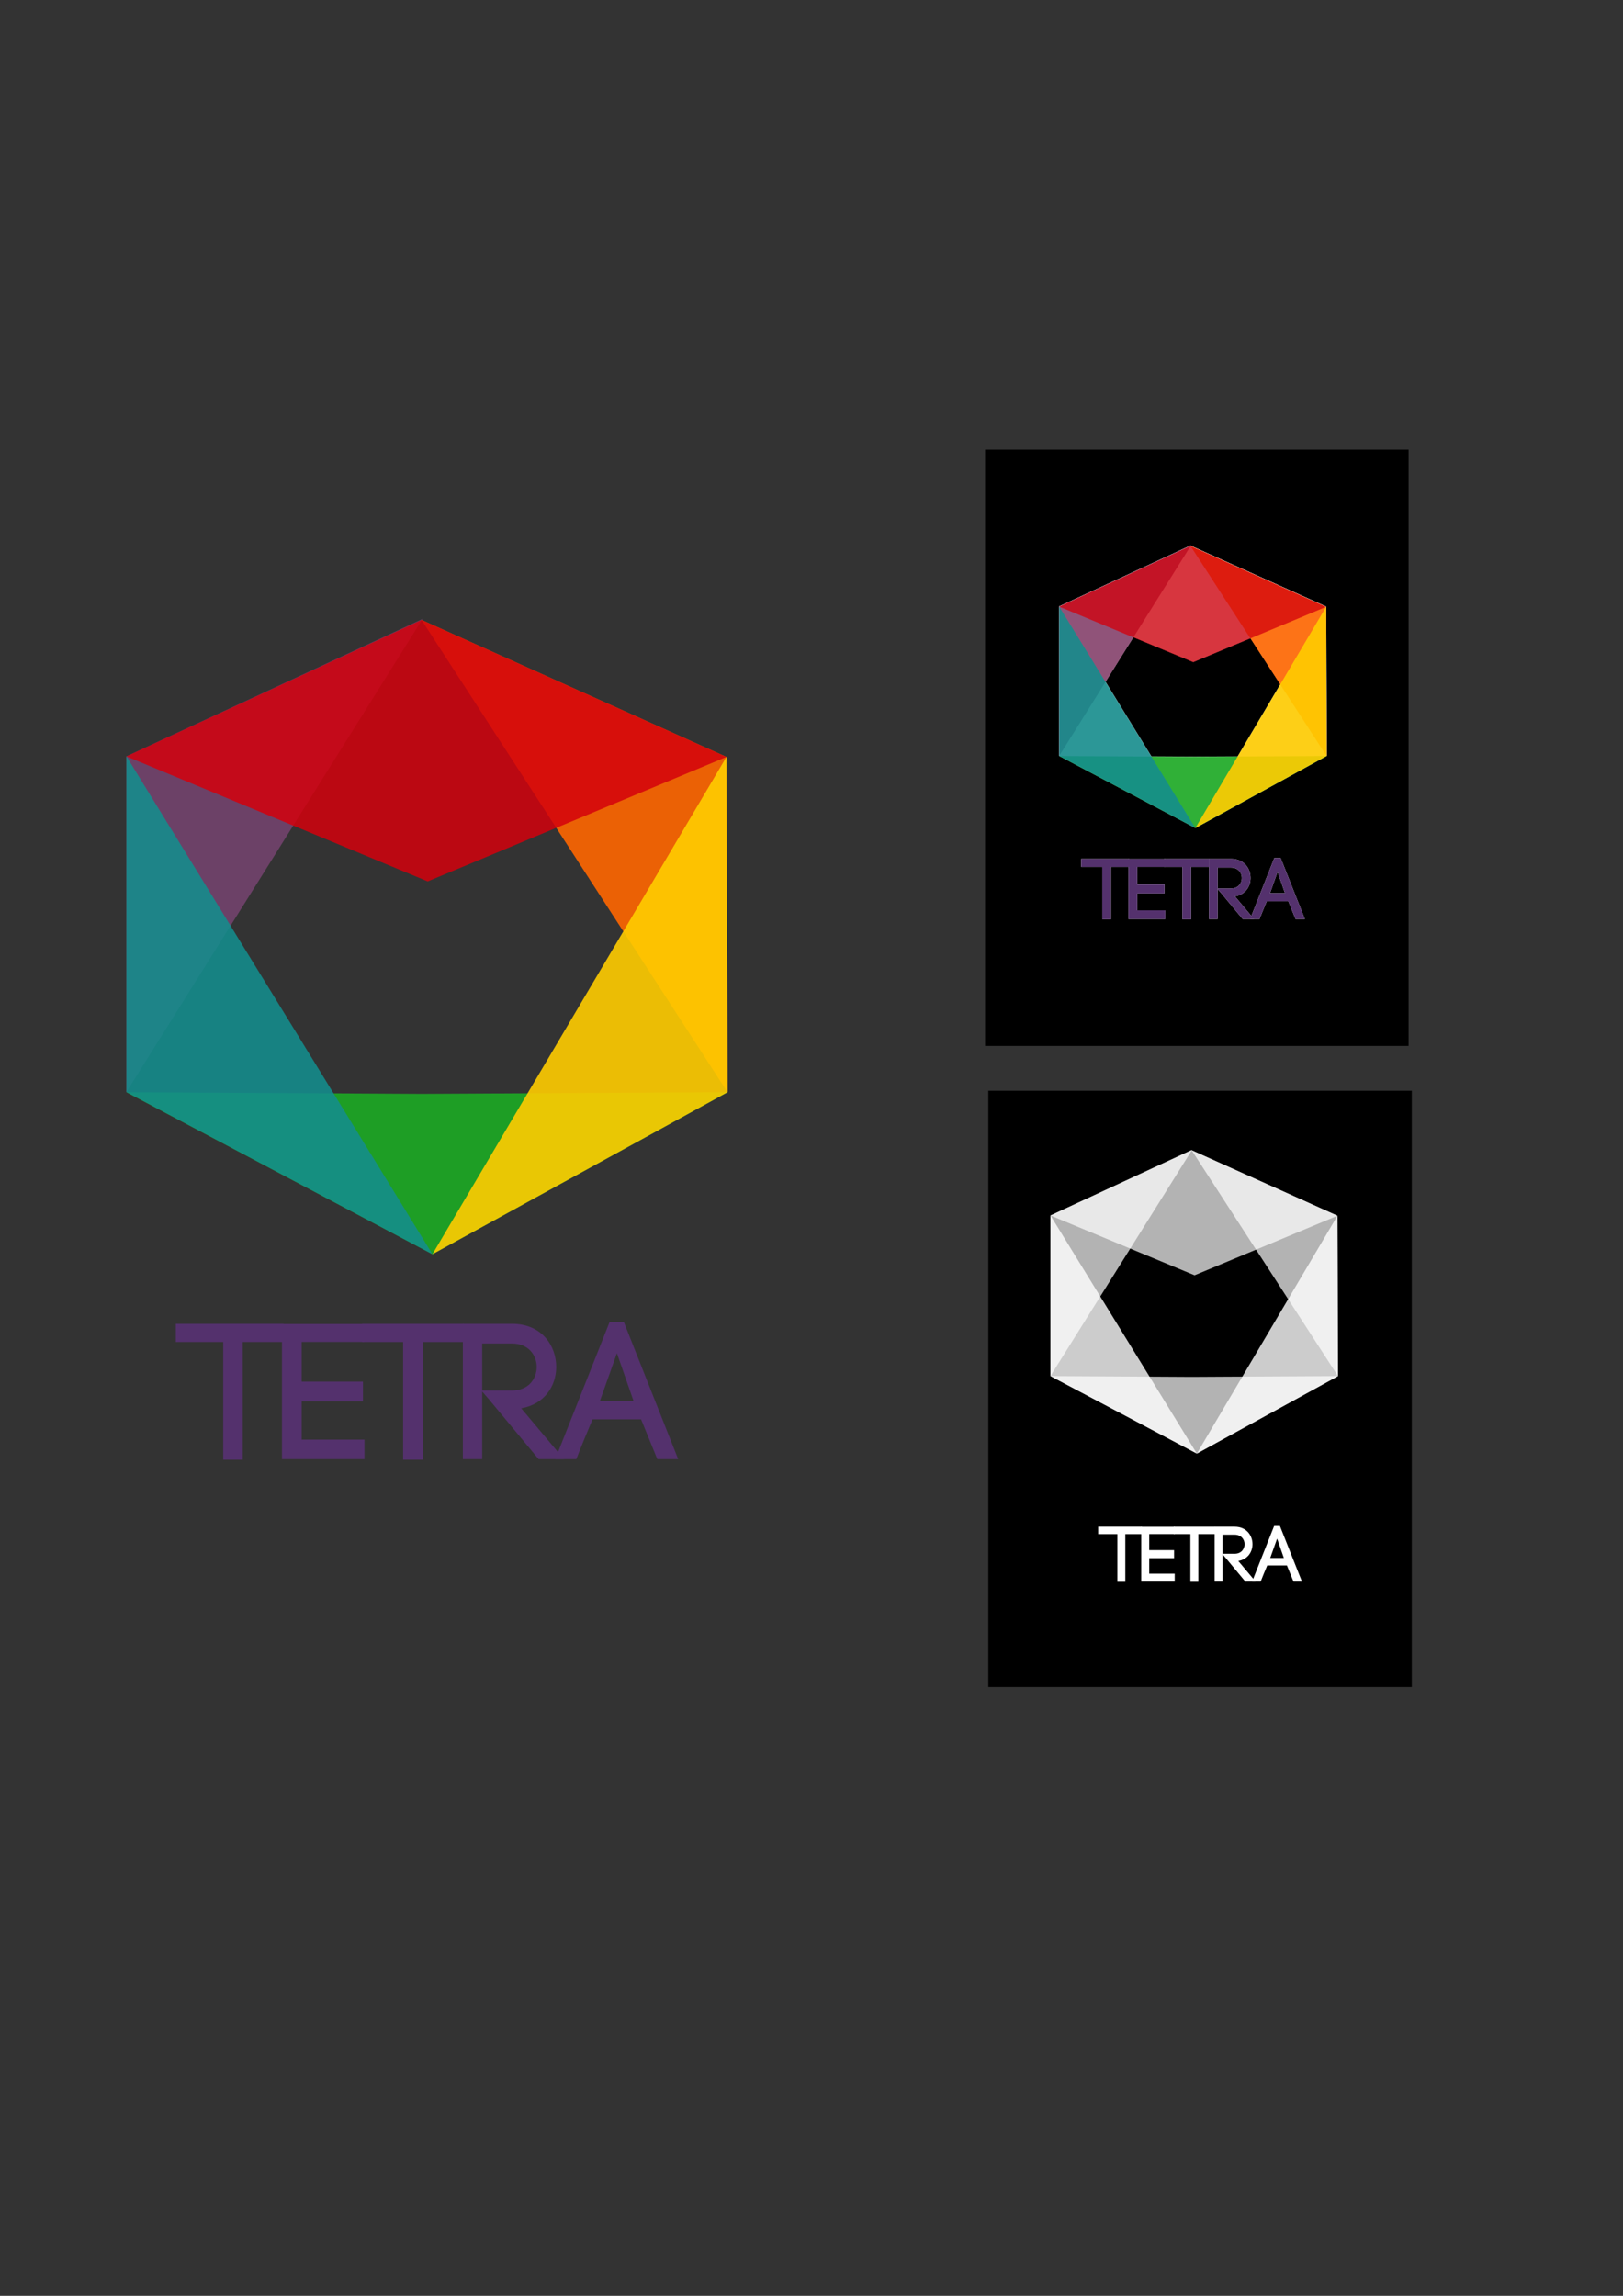 <?xml version="1.0" encoding="UTF-8" standalone="no"?>
<!-- Created with Inkscape (http://www.inkscape.org/) -->

<svg
   xmlns:dc="http://purl.org/dc/elements/1.1/"
   xmlns:cc="http://creativecommons.org/ns#"
   xmlns:rdf="http://www.w3.org/1999/02/22-rdf-syntax-ns#"
   xmlns:svg="http://www.w3.org/2000/svg"
   xmlns="http://www.w3.org/2000/svg"
   xmlns:sodipodi="http://sodipodi.sourceforge.net/DTD/sodipodi-0.dtd"
   xmlns:inkscape="http://www.inkscape.org/namespaces/inkscape"
   width="210mm"
   height="297mm"
   id="svg2"
   version="1.1"
   inkscape:version="0.48.3.1 r9886"
   sodipodi:docname="TETRA.svg">
  <rect width="100%" height="100%" fill="#333333" stroke="none"/>
  <defs
     id="defs4">
    <clipPath
       id="clipPath3695"
       clipPathUnits="userSpaceOnUse">
      <path
         id="path3697"
         d="m 490.27,510.937 0,0 0,0 0,0 z" />
    </clipPath>
    <clipPath
       id="clipPath3683"
       clipPathUnits="userSpaceOnUse">
      <path
         id="path3685"
         d="m 490.478,511.131 0,0 0,0 0,0 z" />
    </clipPath>
    <clipPath
       id="clipPath3671"
       clipPathUnits="userSpaceOnUse">
      <path
         id="path3673"
         d="m 490.27,510.937 0,0 0,0 0,0 z" />
    </clipPath>
    <clipPath
       id="clipPath3655"
       clipPathUnits="userSpaceOnUse">
      <path
         id="path3657"
         d="m 490.373,239.13 55.229,0 0,-93.035 -55.229,0 0,93.035 z" />
    </clipPath>
    <clipPath
       id="clipPath3639"
       clipPathUnits="userSpaceOnUse">
      <path
         id="path3641"
         d="m 488.332,264.76 57.27,0 0,-88.378 -57.27,0 0,88.378 z" />
    </clipPath>
    <clipPath
       id="clipPath3623"
       clipPathUnits="userSpaceOnUse">
      <path
         id="path3625"
         d="m 433.104,239.255 57.269,0 0,-93.16 -57.269,0 0,93.16 z" />
    </clipPath>
    <clipPath
       id="clipPath3607"
       clipPathUnits="userSpaceOnUse">
      <path
         id="path3609"
         d="m 433.104,176.401 112.498,0 0,-30.306 -112.498,0 0,30.306 z" />
    </clipPath>
    <clipPath
       id="clipPath3591"
       clipPathUnits="userSpaceOnUse">
      <path
         id="path3593"
         d="m 433.104,264.944 55.427,0 0,-88.525 -55.427,0 0,88.525 z" />
    </clipPath>
    <clipPath
       id="clipPath3575"
       clipPathUnits="userSpaceOnUse">
      <path
         id="path3577"
         d="m 433.104,264.76 112.285,0 0,-48.917 -112.285,0 0,48.917 z" />
    </clipPath>
    <clipPath
       id="clipPath3559"
       clipPathUnits="userSpaceOnUse">
      <path
         id="path3561"
         d="m 491.393,482.975 55.23,0 0,-93.038 -55.23,0 0,93.038 z" />
    </clipPath>
    <clipPath
       id="clipPath3543"
       clipPathUnits="userSpaceOnUse">
      <path
         id="path3545"
         d="m 489.354,508.604 57.268,0 0,-88.379 -57.268,0 0,88.379 z" />
    </clipPath>
    <clipPath
       id="clipPath3527"
       clipPathUnits="userSpaceOnUse">
      <path
         id="path3529"
         d="m 434.124,483.1 57.269,0 0,-93.163 -57.269,0 0,93.163 z" />
    </clipPath>
    <clipPath
       id="clipPath3511"
       clipPathUnits="userSpaceOnUse">
      <path
         id="path3513"
         d="m 434.124,420.246 112.499,0 0,-30.309 -112.499,0 0,30.309 z" />
    </clipPath>
    <clipPath
       id="clipPath3495"
       clipPathUnits="userSpaceOnUse">
      <path
         id="path3497"
         d="m 434.124,508.789 55.428,0 0,-88.526 -55.428,0 0,88.526 z" />
    </clipPath>
    <clipPath
       id="clipPath3479"
       clipPathUnits="userSpaceOnUse">
      <path
         id="path3481"
         d="m 434.124,508.604 112.285,0 0,-48.917 -112.285,0 0,48.917 z" />
    </clipPath>
    <clipPath
       id="clipPath3463"
       clipPathUnits="userSpaceOnUse">
      <path
         id="path3465"
         d="m 491.393,482.975 55.23,0 0,-93.037 -55.23,0 0,93.037 z" />
    </clipPath>
    <clipPath
       id="clipPath3447"
       clipPathUnits="userSpaceOnUse">
      <path
         id="path3449"
         d="m 489.354,508.604 57.268,0 0,-88.379 -57.268,0 0,88.379 z" />
    </clipPath>
    <clipPath
       id="clipPath3431"
       clipPathUnits="userSpaceOnUse">
      <path
         id="path3433"
         d="m 434.124,483.1 57.269,0 0,-93.162 -57.269,0 0,93.162 z" />
    </clipPath>
    <clipPath
       id="clipPath3415"
       clipPathUnits="userSpaceOnUse">
      <path
         id="path3417"
         d="m 434.124,420.246 112.499,0 0,-30.308 -112.499,0 0,30.308 z" />
    </clipPath>
    <clipPath
       id="clipPath3399"
       clipPathUnits="userSpaceOnUse">
      <path
         id="path3401"
         d="m 434.124,508.789 55.428,0 0,-88.526 -55.428,0 0,88.526 z" />
    </clipPath>
    <clipPath
       id="clipPath3383"
       clipPathUnits="userSpaceOnUse">
      <path
         id="path3385"
         d="m 434.124,508.604 112.285,0 0,-48.917 -112.285,0 0,48.917 z" />
    </clipPath>
    <clipPath
       id="clipPath3367"
       clipPathUnits="userSpaceOnUse">
      <path
         id="path3369"
         d="m 140.61,428.305 115.473,0 0,-194.522 -115.473,0 0,194.522 z" />
    </clipPath>
    <clipPath
       id="clipPath3351"
       clipPathUnits="userSpaceOnUse">
      <path
         id="path3353"
         d="m 136.345,481.89 119.738,0 0,-184.783 -119.738,0 0,184.783 z" />
    </clipPath>
    <clipPath
       id="clipPath3335"
       clipPathUnits="userSpaceOnUse">
      <path
         id="path3337"
         d="m 20.872,428.565 119.738,0 0,-194.782 -119.738,0 0,194.782 z" />
    </clipPath>
    <clipPath
       id="clipPath3319"
       clipPathUnits="userSpaceOnUse">
      <path
         id="path3321"
         d="m 20.872,297.152 235.211,0 0,-63.369 -235.211,0 0,63.369 z" />
    </clipPath>
    <clipPath
       id="clipPath3303"
       clipPathUnits="userSpaceOnUse">
      <path
         id="path3305"
         d="m 20.872,482.276 115.888,0 0,-185.089 -115.888,0 0,185.089 z" />
    </clipPath>
    <clipPath
       id="clipPath3287"
       clipPathUnits="userSpaceOnUse">
      <path
         id="path3289"
         d="m 20.872,481.89 234.765,0 0,-102.276 -234.765,0 0,102.276 z" />
    </clipPath>
    <clipPath
       id="clipPath3211"
       clipPathUnits="userSpaceOnUse">
      <path
         id="path3213"
         d="m 0,595.28 595.28,0 L 595.28,0 0,0 0,595.28 z" />
    </clipPath>
  </defs>
  <sodipodi:namedview
     id="base"
     pagecolor="#ffffff"
     bordercolor="#666666"
     borderopacity="1.0"
     inkscape:pageopacity="0.0"
     inkscape:pageshadow="2"
     inkscape:zoom="0.35"
     inkscape:cx="48.132763"
     inkscape:cy="745.42027"
     inkscape:document-units="px"
     inkscape:current-layer="layer1"
     showgrid="false"
     inkscape:window-width="1231"
     inkscape:window-height="776"
     inkscape:window-x="49"
     inkscape:window-y="24"
     inkscape:window-maximized="1" />
  <g
     inkscape:label="Capa 1"
     inkscape:groupmode="layer"
     id="layer1">
    <path
       inkscape:connector-curvature="0"
       d="m 688.836,511.391 -207.085,0 0,-291.566 207.085,0 0,291.566 z"
       style="fill:#000000;fill-opacity:1;fill-rule:nonzero;stroke:none"
       id="path3193" />
    <g
       id="g7108"
       style="fill:#ffffff;fill-opacity:1"
       transform="matrix(1.25,0,0,-1.25,-27.673,893.336)">
      <g
         style="fill:#ffffff;fill-opacity:1"
         transform="matrix(0.445,0,0,0.445,453.39,355.078)"
         id="g7016">
        <path
           inkscape:connector-curvature="0"
           id="path7018"
           style="fill:#ffffff;fill-opacity:1;fill-rule:nonzero;stroke:none"
           d="m 0,0 0,46.053 -18.546,0 0,7.109 42.139,0 0,-7.109 -15.956,0 L 7.637,0 0,0 z" />
      </g>
      <g
         style="fill:#ffffff;fill-opacity:1"
         transform="matrix(0.445,0,0,0.445,467.057,358.579)"
         id="g7020">
        <path
           inkscape:connector-curvature="0"
           id="path7022"
           style="fill:#ffffff;fill-opacity:1;fill-rule:nonzero;stroke:none"
           d="m 0,0 24.577,0 0,-7.637 -32.29,0 0,52.858 32.215,0 0,-7.01 -24.502,0 0,-15.525 23.973,0 0,-7.713 L 0,14.973 0,0 z" />
      </g>
      <g
         style="fill:#ffffff;fill-opacity:1"
         transform="matrix(0.445,0,0,0.445,484.727,355.078)"
         id="g7024">
        <path
           inkscape:connector-curvature="0"
           id="path7026"
           style="fill:#ffffff;fill-opacity:1;fill-rule:nonzero;stroke:none"
           d="m 0,0 0,46.053 -16.032,0 0,7.109 39.626,0 0,-7.109 -15.956,0 L 7.638,0 0,0 z" />
      </g>
      <g
         style="fill:#ffffff;fill-opacity:1"
         transform="matrix(0.445,0,0,0.445,498.342,367.13)"
         id="g7028">
        <path
           inkscape:connector-curvature="0"
           id="path7030"
           style="fill:#ffffff;fill-opacity:1;fill-rule:nonzero;stroke:none"
           d="m 0,0 12.065,0 c 6.429,0 9.604,4.609 9.604,9.225 0,4.535 -3.175,9.148 -9.604,9.148 l -11.72,0 0,-45.219 -7.561,0 0,52.934 19.281,0 c 11.495,0 17.243,-8.469 17.243,-16.863 0,-7.487 -4.614,-14.596 -13.688,-16.184 l 16.712,-19.887 -9.906,0 L 3.142,-3.633 0,0 z" />
      </g>
      <g
         style="fill:#ffffff;fill-opacity:1"
         transform="matrix(0.445,0,0,0.445,518.997,365.311)"
         id="g7032">
        <path
           inkscape:connector-curvature="0"
           id="path7034"
           style="fill:#ffffff;fill-opacity:1;fill-rule:nonzero;stroke:none"
           d="M 0,0 13.158,0 6.654,18.68 0,0 z m 16.106,-7.182 -18.98,0 c -2.041,-4.839 -4.688,-11.191 -6.352,-15.578 l -8.243,0 21.249,53.614 5.596,0 21.249,-53.614 -8.165,0 -6.354,15.578 z" />
      </g>
      <g
         id="g7036"
         transform="matrix(0.445,0,0,0.445,427.236,286.791)"
         style="fill:#ffffff;fill-opacity:1">
        <g
           id="g7038"
           style="fill:#ffffff;fill-opacity:1" />
        <g
           id="g7040"
           style="fill:#ffffff;fill-opacity:1">
          <g
             style="opacity:0.9;fill:#ffffff;fill-opacity:1"
             id="g7042"
             clip-path="url(#clipPath3303)">
            <g
               id="g7044"
               transform="translate(20.872,297.187)"
               style="fill:#ffffff;fill-opacity:1">
              <path
                 inkscape:connector-curvature="0"
                 id="path7046"
                 style="fill:#ffffff;fill-opacity:1;fill-rule:nonzero;stroke:none"
                 d="M 0,0 115.888,185.09 0,131.333 0,0 z" />
            </g>
          </g>
        </g>
      </g>
      <g
         id="g7048"
         transform="matrix(0.445,0,0,0.445,427.236,286.791)"
         style="fill:#ffffff;fill-opacity:1">
        <g
           id="g7050"
           style="fill:#ffffff;fill-opacity:1" />
        <g
           id="g7052"
           style="fill:#ffffff;fill-opacity:1">
          <g
             style="opacity:0.9;fill:#ffffff;fill-opacity:1"
             id="g7054"
             clip-path="url(#clipPath3319)">
            <g
               id="g7056"
               transform="translate(256.084,297.152)"
               style="fill:#ffffff;fill-opacity:1">
              <path
                 inkscape:connector-curvature="0"
                 id="path7058"
                 style="fill:#ffffff;fill-opacity:1;fill-rule:nonzero;stroke:none"
                 d="M 0,0 -115.474,-63.369 -235.212,0 -119.739,-0.64 0,0 z" />
            </g>
          </g>
        </g>
      </g>
      <g
         id="g7060"
         transform="matrix(0.445,0,0,0.445,427.236,286.791)"
         style="fill:#ffffff;fill-opacity:1">
        <g
           id="g7062"
           style="fill:#ffffff;fill-opacity:1" />
        <g
           id="g7064"
           style="fill:#ffffff;fill-opacity:1">
          <g
             style="opacity:0.9;fill:#ffffff;fill-opacity:1"
             id="g7066"
             clip-path="url(#clipPath3335)">
            <g
               id="g7068"
               transform="translate(20.872,428.565)"
               style="fill:#ffffff;fill-opacity:1">
              <path
                 inkscape:connector-curvature="0"
                 id="path7070"
                 style="fill:#ffffff;fill-opacity:1;fill-rule:nonzero;stroke:none"
                 d="M 0,0 119.738,-194.782 0,-131.379 0,0 z" />
            </g>
          </g>
        </g>
      </g>
      <g
         id="g7072"
         transform="matrix(0.445,0,0,0.445,427.236,286.791)"
         style="fill:#ffffff;fill-opacity:1">
        <g
           id="g7074"
           style="fill:#ffffff;fill-opacity:1" />
        <g
           id="g7076"
           style="fill:#ffffff;fill-opacity:1">
          <g
             style="opacity:0.9;fill:#ffffff;fill-opacity:1"
             id="g7078"
             clip-path="url(#clipPath3351)">
            <g
               id="g7080"
               transform="translate(256.083,297.107)"
               style="fill:#ffffff;fill-opacity:1">
              <path
                 inkscape:connector-curvature="0"
                 id="path7082"
                 style="fill:#ffffff;fill-opacity:1;fill-rule:nonzero;stroke:none"
                 d="M 0,0 -119.738,184.783 -0.446,131.198 0,0 z" />
            </g>
          </g>
        </g>
      </g>
      <g
         style="fill:#ffffff;fill-opacity:1"
         id="g7084"
         transform="matrix(0.445,0,0,0.445,427.236,286.791)">
        <g
           style="fill:#ffffff;fill-opacity:1"
           id="g7086" />
        <g
           id="g7088"
           style="fill:#ffffff;fill-opacity:1">
          <g
             style="opacity:0.9;fill:#ffffff;fill-opacity:1"
             id="g7090"
             clip-path="url(#clipPath3287)">
            <g
               id="g7092"
               transform="translate(20.872,428.522)"
               style="fill:#ffffff;fill-opacity:1">
              <path
                 inkscape:connector-curvature="0"
                 id="path7094"
                 style="fill:#ffffff;fill-opacity:1;fill-rule:nonzero;stroke:none"
                 d="M 0,0 115.473,53.369 234.766,-0.216 117.888,-48.908 0,0 z" />
            </g>
          </g>
        </g>
      </g>
      <g
         id="g7096"
         transform="matrix(0.445,0,0,0.445,427.236,286.791)"
         style="fill:#ffffff;fill-opacity:1">
        <g
           id="g7098"
           style="fill:#ffffff;fill-opacity:1" />
        <g
           id="g7100"
           style="fill:#ffffff;fill-opacity:1">
          <g
             style="opacity:0.9;fill:#ffffff;fill-opacity:1"
             id="g7102"
             clip-path="url(#clipPath3367)">
            <g
               id="g7104"
               transform="translate(255.637,428.305)"
               style="fill:#ffffff;fill-opacity:1">
              <path
                 inkscape:connector-curvature="0"
                 id="path7106"
                 style="fill:#ffffff;fill-opacity:1;fill-rule:nonzero;stroke:none"
                 d="M 0,0 -115.027,-194.522 0.446,-131.152 0,0 z" />
            </g>
          </g>
        </g>
      </g>
    </g>
    <path
       inkscape:connector-curvature="0"
       d="m 690.415,824.865 -207.085,0 0,-291.566 207.085,0 0,291.566 z"
       style="fill:#000000;fill-opacity:1;fill-rule:nonzero;stroke:none"
       id="path3191" />
    <g
       id="g3263"
       transform="matrix(1.25,0,0,-1.25,546.444,773.421)">
      <path
         d="m 0,0 0,18.68 -7.525,0 0,2.883 17.093,0 0,-2.883 -6.47,0 L 3.098,0 0,0 z"
         style="fill:#ffffff;fill-opacity:1;fill-rule:nonzero;stroke:none"
         id="path3265"
         inkscape:connector-curvature="0" />
    </g>
    <g
       id="g3267"
       transform="matrix(1.25,0,0,-1.25,562.01,769.434)">
      <path
         d="m 0,0 9.971,0 0,-3.098 -13.098,0 0,21.444 13.066,0 0,-2.846 -9.939,0 0,-6.297 9.725,0 0,-3.131 L 0,6.072 0,0 z"
         style="fill:#ffffff;fill-opacity:1;fill-rule:nonzero;stroke:none"
         id="path3269"
         inkscape:connector-curvature="0" />
    </g>
    <g
       id="g3271"
       transform="matrix(1.25,0,0,-1.25,582.139,773.421)">
      <path
         d="m 0,0 0,18.68 -6.504,0 0,2.883 16.074,0 0,-2.883 -6.472,0 L 3.098,0 0,0 z"
         style="fill:#ffffff;fill-opacity:1;fill-rule:nonzero;stroke:none"
         id="path3273"
         inkscape:connector-curvature="0" />
    </g>
    <g
       id="g3275"
       transform="matrix(1.25,0,0,-1.25,597.647,759.696)">
      <path
         d="m 0,0 4.896,0 c 2.606,0 3.895,1.871 3.895,3.742 0,1.84 -1.289,3.711 -3.895,3.711 l -4.755,0 0,-18.342 -3.069,0 0,21.471 7.824,0 c 4.663,0 6.995,-3.434 6.995,-6.84 0,-3.037 -1.87,-5.92 -5.555,-6.564 l 6.779,-8.067 -4.015,0 L 1.275,-1.471 0,0 z"
         style="fill:#ffffff;fill-opacity:1;fill-rule:nonzero;stroke:none"
         id="path3277"
         inkscape:connector-curvature="0" />
    </g>
    <g
       id="g3279"
       transform="matrix(1.25,0,0,-1.25,621.177,761.766)">
      <path
         d="M 0,0 5.338,0 2.699,7.578 0,0 z m 6.531,-2.914 -7.697,0 C -1.994,-4.875 -3.07,-7.455 -3.744,-9.232 l -3.346,0 8.621,21.748 2.27,0 8.623,-21.748 -3.313,0 -2.58,6.318 z"
         style="fill:#ffffff;fill-opacity:1;fill-rule:nonzero;stroke:none"
         id="path3281"
         inkscape:connector-curvature="0" />
    </g>
    <g
       id="g3571"
       transform="matrix(1.25,0,0,-1.25,-27.673,893.336)">
      <g
         id="g3573" />
      <g
         id="g3579">
        <g
           clip-path="url(#clipPath3575)"
           id="g3581"
           style="opacity:0.7">
          <g
             transform="translate(433.103,239.234)"
             id="g3583">
            <path
               d="M 0,0 55.229,25.525 112.285,-0.104 56.385,-23.392 0,0 z"
               style="fill:#ffffff;fill-opacity:1;fill-rule:nonzero;stroke:none"
               id="path3585"
               inkscape:connector-curvature="0" />
          </g>
        </g>
      </g>
    </g>
    <g
       id="g3587"
       transform="matrix(1.25,0,0,-1.25,-27.673,893.336)">
      <g
         id="g3589" />
      <g
         id="g3595">
        <g
           clip-path="url(#clipPath3591)"
           id="g3597"
           style="opacity:0.7">
          <g
             transform="translate(433.103,176.419)"
             id="g3599">
            <path
               d="M 0,0 55.428,88.525 0,62.814 0,0 z"
               style="fill:#ffffff;fill-opacity:1;fill-rule:nonzero;stroke:none"
               id="path3601"
               inkscape:connector-curvature="0" />
          </g>
        </g>
      </g>
    </g>
    <g
       id="g3603"
       transform="matrix(1.25,0,0,-1.25,-27.673,893.336)">
      <g
         id="g3605" />
      <g
         id="g3611">
        <g
           clip-path="url(#clipPath3607)"
           id="g3613"
           style="opacity:0.7">
          <g
             transform="translate(545.602,176.401)"
             id="g3615">
            <path
               d="M 0,0 -55.229,-30.307 -112.498,0 -57.27,-0.305 0,0 z"
               style="fill:#ffffff;fill-opacity:1;fill-rule:nonzero;stroke:none"
               id="path3617"
               inkscape:connector-curvature="0" />
          </g>
        </g>
      </g>
    </g>
    <g
       id="g3619"
       transform="matrix(1.25,0,0,-1.25,-27.673,893.336)">
      <g
         id="g3621" />
      <g
         id="g3627">
        <g
           clip-path="url(#clipPath3623)"
           id="g3629"
           style="opacity:0.8">
          <g
             transform="translate(433.103,239.255)"
             id="g3631">
            <path
               d="M 0,0 57.27,-93.16 0,-62.836 0,0 z"
               style="fill:#ffffff;fill-opacity:1;fill-rule:nonzero;stroke:none"
               id="path3633"
               inkscape:connector-curvature="0" />
          </g>
        </g>
      </g>
    </g>
    <g
       id="g3635"
       transform="matrix(1.25,0,0,-1.25,-27.673,893.336)">
      <g
         id="g3637" />
      <g
         id="g3643">
        <g
           clip-path="url(#clipPath3639)"
           id="g3645"
           style="opacity:0.7">
          <g
             transform="translate(545.602,176.382)"
             id="g3647">
            <path
               d="M 0,0 -57.27,88.378 -0.213,62.748 0,0 z"
               style="fill:#ffffff;fill-opacity:1;fill-rule:nonzero;stroke:none"
               id="path3649"
               inkscape:connector-curvature="0" />
          </g>
        </g>
      </g>
    </g>
    <g
       id="g3651"
       transform="matrix(1.25,0,0,-1.25,-27.673,893.336)">
      <g
         id="g3653" />
      <g
         id="g3659">
        <g
           clip-path="url(#clipPath3655)"
           id="g3661"
           style="opacity:0.8">
          <g
             transform="translate(545.389,239.13)"
             id="g3663">
            <path
               d="M 0,0 -55.016,-93.035 0.213,-62.727 0,0 z"
               style="fill:#ffffff;fill-opacity:1;fill-rule:nonzero;stroke:none"
               id="path3665"
               inkscape:connector-curvature="0" />
          </g>
        </g>
      </g>
    </g>
    <g
       id="g3667"
       transform="matrix(1.25,0,0,-1.25,-21.958,839.05)">
      <g
         id="g3669" />
      <g
         id="g3675">
        <g
           clip-path="url(#clipPath3671)"
           id="g3677"
           style="opacity:0.9" />
      </g>
    </g>
    <g
       id="g3679"
       transform="matrix(1.25,0,0,-1.25,-21.958,839.05)">
      <g
         id="g3681" />
      <g
         id="g3687">
        <g
           clip-path="url(#clipPath3683)"
           id="g3689"
           style="opacity:0.9" />
      </g>
    </g>
    <g
       id="g3691"
       transform="matrix(1.25,0,0,-1.25,-21.958,839.05)">
      <g
         id="g3693" />
      <g
         id="g3699">
        <g
           clip-path="url(#clipPath3695)"
           id="g3701"
           style="opacity:0.9" />
      </g>
    </g>
    <g
       id="g5664"
       transform="translate(-2.55e-4,0)">
      <g
         style="fill:#6666cc;fill-opacity:0.9"
         id="g5788"
         transform="matrix(1.25,0,0,-1.25,-500.676,579.999)">
        <path
           d="m 0,0 0,46.053 -18.546,0 0,7.109 42.139,0 0,-7.109 -15.956,0 L 7.637,0 0,0 z"
           style="fill:#6666cc;fill-opacity:0.9;fill-rule:nonzero;stroke:none"
           id="path5790"
           inkscape:connector-curvature="0" />
      </g>
      <g
         style="fill:#6666cc;fill-opacity:0.9"
         id="g5792"
         transform="matrix(1.25,0,0,-1.25,-462.299,570.167)">
        <path
           d="m 0,0 24.577,0 0,-7.637 -32.29,0 0,52.858 32.215,0 0,-7.01 -24.502,0 0,-15.525 23.973,0 0,-7.713 L 0,14.973 0,0 z"
           style="fill:#6666cc;fill-opacity:0.9;fill-rule:nonzero;stroke:none"
           id="path5794"
           inkscape:connector-curvature="0" />
      </g>
      <g
         style="fill:#6666cc;fill-opacity:0.9"
         id="g5796"
         transform="matrix(1.25,0,0,-1.25,-412.684,579.999)">
        <path
           d="m 0,0 0,46.053 -16.032,0 0,7.109 39.626,0 0,-7.109 -15.956,0 L 7.638,0 0,0 z"
           style="fill:#6666cc;fill-opacity:0.9;fill-rule:nonzero;stroke:none"
           id="path5798"
           inkscape:connector-curvature="0" />
      </g>
      <g
         style="fill:#6666cc;fill-opacity:0.9"
         id="g5800"
         transform="matrix(1.25,0,0,-1.25,-374.454,546.156)">
        <path
           d="m 0,0 12.065,0 c 6.429,0 9.604,4.609 9.604,9.225 0,4.535 -3.175,9.148 -9.604,9.148 l -11.72,0 0,-45.219 -7.561,0 0,52.934 19.281,0 c 11.495,0 17.243,-8.469 17.243,-16.863 0,-7.487 -4.614,-14.596 -13.688,-16.184 l 16.712,-19.887 -9.906,0 L 3.142,-3.633 0,0 z"
           style="fill:#6666cc;fill-opacity:0.9;fill-rule:nonzero;stroke:none"
           id="path5802"
           inkscape:connector-curvature="0" />
      </g>
      <g
         style="fill:#6666cc;fill-opacity:0.9"
         id="g5804"
         transform="matrix(1.25,0,0,-1.25,-316.455,551.264)">
        <path
           d="M 0,0 13.158,0 6.654,18.68 0,0 z m 16.106,-7.182 -18.98,0 c -2.041,-4.839 -4.688,-11.191 -6.352,-15.578 l -8.243,0 21.249,53.614 5.596,0 21.249,-53.614 -8.165,0 -6.354,15.578 z"
           style="fill:#6666cc;fill-opacity:0.9;fill-rule:nonzero;stroke:none"
           id="path5806"
           inkscape:connector-curvature="0" />
      </g>
    </g>
    <g
       id="g5676">
      <g
         transform="matrix(1.25,0,0,-1.25,-574.113,771.745)"
         id="g5808">
        <g
           id="g5810" />
        <g
           style="fill:#6f436d;fill-opacity:0.902"
           id="g5812">
          <g
             clip-path="url(#clipPath3287)"
             id="g5814"
             style="opacity:0.9;fill:#6f436d;fill-opacity:0.902">
            <g
               style="fill:#6f436d;fill-opacity:0.902"
               transform="translate(20.872,428.522)"
               id="g5816">
              <path
                 d="M 0,0 115.473,53.369 234.766,-0.216 117.888,-48.908 0,0 z"
                 style="fill:#6f436d;fill-opacity:0.902;fill-rule:nonzero;stroke:none"
                 id="path5818"
                 inkscape:connector-curvature="0" />
            </g>
          </g>
        </g>
      </g>
      <g
         style="fill:#009999"
         transform="matrix(1.25,0,0,-1.25,-574.113,771.745)"
         id="g5820">
        <g
           style="fill:#009999"
           id="g5822" />
        <g
           style="fill:#009999"
           id="g5824">
          <g
             clip-path="url(#clipPath3303)"
             id="g5826"
             style="opacity:0.9;fill:#009999">
            <g
               style="fill:#009999"
               transform="translate(20.872,297.187)"
               id="g5828">
              <path
                 d="M 0,0 115.888,185.09 0,131.333 0,0 z"
                 style="fill:#009999;fill-opacity:1;fill-rule:nonzero;stroke:none"
                 id="path5830"
                 inkscape:connector-curvature="0" />
            </g>
          </g>
        </g>
      </g>
      <g
         style="fill:#6699cc"
         transform="matrix(1.25,0,0,-1.25,-574.113,771.745)"
         id="g5832">
        <g
           style="fill:#6699cc"
           id="g5834" />
        <g
           style="fill:#6699cc"
           id="g5836">
          <g
             clip-path="url(#clipPath3319)"
             id="g5838"
             style="opacity:0.9;fill:#6699cc">
            <g
               style="fill:#6699cc"
               transform="translate(256.084,297.152)"
               id="g5840">
              <path
                 d="M 0,0 -115.474,-63.369 -235.212,0 -119.739,-0.64 0,0 z"
                 style="fill:#6699cc;fill-opacity:1;fill-rule:nonzero;stroke:none"
                 id="path5842"
                 inkscape:connector-curvature="0" />
            </g>
          </g>
        </g>
      </g>
      <g
         style="fill:#33ff99"
         transform="matrix(1.25,0,0,-1.25,-574.113,771.745)"
         id="g5844">
        <g
           style="fill:#33ff99"
           id="g5846" />
        <g
           style="fill:#33ff99"
           id="g5848">
          <g
             clip-path="url(#clipPath3335)"
             id="g5850"
             style="opacity:0.9;fill:#33ff99">
            <g
               style="fill:#33ff99"
               transform="translate(20.872,428.565)"
               id="g5852">
              <path
                 d="M 0,0 119.738,-194.782 0,-131.379 0,0 z"
                 style="fill:#33ff99;fill-opacity:1;fill-rule:nonzero;stroke:none"
                 id="path5854"
                 inkscape:connector-curvature="0" />
            </g>
          </g>
        </g>
      </g>
      <g
         style="fill:#0099cc"
         transform="matrix(1.25,0,0,-1.25,-574.113,771.745)"
         id="g5856">
        <g
           style="fill:#0099cc"
           id="g5858" />
        <g
           style="fill:#0099cc"
           id="g5860">
          <g
             clip-path="url(#clipPath3351)"
             id="g5862"
             style="opacity:0.9;fill:#0099cc">
            <g
               style="fill:#0099cc"
               transform="translate(256.083,297.107)"
               id="g5864">
              <path
                 d="M 0,0 -119.738,184.783 -0.446,131.198 0,0 z"
                 style="fill:#6666cc;fill-opacity:1;fill-rule:nonzero;stroke:none"
                 id="path5866"
                 inkscape:connector-curvature="0" />
            </g>
          </g>
        </g>
      </g>
      <g
         style="fill:#666699"
         transform="matrix(1.25,0,0,-1.25,-574.113,771.745)"
         id="g5868">
        <g
           style="fill:#666699"
           id="g5870" />
        <g
           style="fill:#666699"
           id="g5872">
          <g
             clip-path="url(#clipPath3367)"
             id="g5874"
             style="opacity:0.9;fill:#666699">
            <g
               style="fill:#666699"
               transform="translate(255.637,428.305)"
               id="g5876">
              <path
                 d="M 0,0 -115.027,-194.522 0.446,-131.152 0,0 z"
                 style="fill:#666699;fill-opacity:1;fill-rule:nonzero;stroke:none"
                 id="path5878"
                 inkscape:connector-curvature="0" />
            </g>
          </g>
        </g>
      </g>
    </g>
    <g
       id="g5880"
       transform="matrix(1.25,0,0,-1.25,109.152,713.725)"
       style="fill:#54316d;fill-opacity:1">
      <path
         d="m 0,0 0,46.053 -18.546,0 0,7.109 42.139,0 0,-7.109 -15.956,0 L 7.637,0 0,0 z"
         style="fill:#54316d;fill-opacity:1;fill-rule:nonzero;stroke:none"
         id="path5882"
         inkscape:connector-curvature="0" />
    </g>
    <g
       id="g5884"
       transform="matrix(1.25,0,0,-1.25,147.529,703.894)"
       style="fill:#54316d;fill-opacity:1">
      <path
         d="m 0,0 24.577,0 0,-7.637 -32.29,0 0,52.858 32.215,0 0,-7.01 -24.502,0 0,-15.525 23.973,0 0,-7.713 L 0,14.973 0,0 z"
         style="fill:#54316d;fill-opacity:1;fill-rule:nonzero;stroke:none"
         id="path5886"
         inkscape:connector-curvature="0" />
    </g>
    <g
       id="g5888"
       transform="matrix(1.25,0,0,-1.25,197.144,713.725)"
       style="fill:#54316d;fill-opacity:1">
      <path
         d="m 0,0 0,46.053 -16.032,0 0,7.109 39.626,0 0,-7.109 -15.956,0 L 7.638,0 0,0 z"
         style="fill:#54316d;fill-opacity:1;fill-rule:nonzero;stroke:none"
         id="path5890"
         inkscape:connector-curvature="0" />
    </g>
    <g
       id="g5892"
       transform="matrix(1.25,0,0,-1.25,235.375,679.882)"
       style="fill:#54316d;fill-opacity:1">
      <path
         d="m 0,0 12.065,0 c 6.429,0 9.604,4.609 9.604,9.225 0,4.535 -3.175,9.148 -9.604,9.148 l -11.72,0 0,-45.219 -7.561,0 0,52.934 19.281,0 c 11.495,0 17.243,-8.469 17.243,-16.863 0,-7.487 -4.614,-14.596 -13.688,-16.184 l 16.712,-19.887 -9.906,0 L 3.142,-3.633 0,0 z"
         style="fill:#54316d;fill-opacity:1;fill-rule:nonzero;stroke:none"
         id="path5894"
         inkscape:connector-curvature="0" />
    </g>
    <g
       id="g5896"
       transform="matrix(1.25,0,0,-1.25,293.374,684.99)"
       style="fill:#54316d;fill-opacity:1">
      <path
         d="M 0,0 13.158,0 6.654,18.68 0,0 z m 16.106,-7.182 -18.98,0 c -2.041,-4.839 -4.688,-11.191 -6.352,-15.578 l -8.243,0 21.249,53.614 5.596,0 21.249,-53.614 -8.165,0 -6.354,15.578 z"
         style="fill:#54316d;fill-opacity:1;fill-rule:nonzero;stroke:none"
         id="path5898"
         inkscape:connector-curvature="0" />
    </g>
    <g
       style="fill:#72426d;fill-opacity:1"
       transform="matrix(1.25,0,0,-1.25,35.715,905.471)"
       id="g5912">
      <g
         style="fill:#72426d;fill-opacity:1"
         id="g5914" />
      <g
         style="fill:#72426d;fill-opacity:1"
         id="g5916">
        <g
           clip-path="url(#clipPath3303)"
           id="g5918"
           style="opacity:0.9;fill:#72426d;fill-opacity:1">
          <g
             style="fill:#72426d;fill-opacity:1"
             transform="translate(20.872,297.187)"
             id="g5920">
            <path
               d="M 0,0 115.888,185.09 0,131.333 0,0 z"
               style="fill:#72426d;fill-opacity:1;fill-rule:nonzero;stroke:none"
               id="path5922"
               inkscape:connector-curvature="0" />
          </g>
        </g>
      </g>
    </g>
    <g
       style="fill:#1caa24;fill-opacity:1"
       transform="matrix(1.25,0,0,-1.25,35.715,905.471)"
       id="g5924">
      <g
         style="fill:#1caa24;fill-opacity:1"
         id="g5926" />
      <g
         style="fill:#1caa24;fill-opacity:1"
         id="g5928">
        <g
           clip-path="url(#clipPath3319)"
           id="g5930"
           style="opacity:0.9;fill:#1caa24;fill-opacity:1">
          <g
             style="fill:#1caa24;fill-opacity:1"
             transform="translate(256.084,297.152)"
             id="g5932">
            <path
               d="M 0,0 -115.474,-63.369 -235.212,0 -119.739,-0.64 0,0 z"
               style="fill:#1caa24;fill-opacity:1;fill-rule:nonzero;stroke:none"
               id="path5934"
               inkscape:connector-curvature="0" />
          </g>
        </g>
      </g>
    </g>
    <g
       style="fill:#148d8d;fill-opacity:0.98"
       transform="matrix(1.25,0,0,-1.25,35.715,905.471)"
       id="g5936">
      <g
         style="fill:#148d8d;fill-opacity:0.98"
         id="g5938" />
      <g
         style="fill:#148d8d;fill-opacity:0.98"
         id="g5940">
        <g
           clip-path="url(#clipPath3335)"
           id="g5942"
           style="opacity:0.9;fill:#148d8d;fill-opacity:0.98">
          <g
             style="fill:#148d8d;fill-opacity:0.98"
             transform="translate(20.872,428.565)"
             id="g5944">
            <path
               d="M 0,0 119.738,-194.782 0,-131.379 0,0 z"
               style="fill:#148d8d;fill-opacity:0.98;fill-rule:nonzero;stroke:none"
               id="path5946"
               inkscape:connector-curvature="0" />
          </g>
        </g>
      </g>
    </g>
    <g
       style="fill:#ff6600"
       transform="matrix(1.25,0,0,-1.25,35.715,905.471)"
       id="g5948">
      <g
         style="fill:#ff6600"
         id="g5950" />
      <g
         style="fill:#ff6600"
         id="g5952">
        <g
           clip-path="url(#clipPath3351)"
           id="g5954"
           style="opacity:0.9;fill:#ff6600">
          <g
             style="fill:#ff6600"
             transform="translate(256.083,297.107)"
             id="g5956">
            <path
               d="M 0,0 -119.738,184.783 -0.446,131.198 0,0 z"
               style="fill:#ff6600;fill-opacity:1;fill-rule:nonzero;stroke:none"
               id="path5958"
               inkscape:connector-curvature="0" />
          </g>
        </g>
      </g>
    </g>
    <g
       transform="matrix(1.25,0,0,-1.25,35.715,905.471)"
       id="g5900"
       style="fill:#d3000c;fill-opacity:0.941">
      <g
         id="g5902"
         style="fill:#d3000c;fill-opacity:0.941" />
      <g
         style="fill:#d3000c;fill-opacity:0.941"
         id="g5904">
        <g
           clip-path="url(#clipPath3287)"
           id="g5906"
           style="opacity:0.9;fill:#d3000c;fill-opacity:0.941">
          <g
             style="fill:#d3000c;fill-opacity:0.941"
             transform="translate(20.872,428.522)"
             id="g5908">
            <path
               d="M 0,0 115.473,53.369 234.766,-0.216 117.888,-48.908 0,0 z"
               style="fill:#d3000c;fill-opacity:0.941;fill-rule:nonzero;stroke:none"
               id="path5910"
               inkscape:connector-curvature="0" />
          </g>
        </g>
      </g>
    </g>
    <g
       style="fill:#ffcc00"
       transform="matrix(1.25,0,0,-1.25,35.715,905.471)"
       id="g5960">
      <g
         style="fill:#ffcc00"
         id="g5962" />
      <g
         style="fill:#ffcc00"
         id="g5964">
        <g
           clip-path="url(#clipPath3367)"
           id="g5966"
           style="opacity:0.9;fill:#ffcc00">
          <g
             style="fill:#ffcc00"
             transform="translate(255.637,428.305)"
             id="g5968">
            <path
               d="M 0,0 -115.027,-194.522 0.446,-131.152 0,0 z"
               style="fill:#ffcc00;fill-opacity:1;fill-rule:nonzero;stroke:none"
               id="path5970"
               inkscape:connector-curvature="0" />
          </g>
        </g>
      </g>
    </g>
    <g
       id="g5652"
       transform="translate(-7.128,0)">
      <g
         id="g6740"
         transform="matrix(1.25,0,0,-1.25,-928.997,585.979)"
         style="fill:#9fd13a;fill-opacity:0.775">
        <path
           d="m 0,0 0,46.053 -18.546,0 0,7.109 42.139,0 0,-7.109 -15.956,0 L 7.637,0 0,0 z"
           style="fill:#9fd13a;fill-opacity:0.775;fill-rule:nonzero;stroke:none"
           id="path6742"
           inkscape:connector-curvature="0" />
      </g>
      <g
         id="g6744"
         transform="matrix(1.25,0,0,-1.25,-890.62,576.147)"
         style="fill:#9fd13a;fill-opacity:0.775">
        <path
           d="m 0,0 24.577,0 0,-7.637 -32.29,0 0,52.858 32.215,0 0,-7.01 -24.502,0 0,-15.525 23.973,0 0,-7.713 L 0,14.973 0,0 z"
           style="fill:#9fd13a;fill-opacity:0.775;fill-rule:nonzero;stroke:none"
           id="path6746"
           inkscape:connector-curvature="0" />
      </g>
      <g
         id="g6748"
         transform="matrix(1.25,0,0,-1.25,-841.005,585.979)"
         style="fill:#9fd13a;fill-opacity:0.775">
        <path
           d="m 0,0 0,46.053 -16.032,0 0,7.109 39.626,0 0,-7.109 -15.956,0 L 7.638,0 0,0 z"
           style="fill:#9fd13a;fill-opacity:0.775;fill-rule:nonzero;stroke:none"
           id="path6750"
           inkscape:connector-curvature="0" />
      </g>
      <g
         id="g6752"
         transform="matrix(1.25,0,0,-1.25,-802.775,552.136)"
         style="fill:#9fd13a;fill-opacity:0.775">
        <path
           d="m 0,0 12.065,0 c 6.429,0 9.604,4.609 9.604,9.225 0,4.535 -3.175,9.148 -9.604,9.148 l -11.72,0 0,-45.219 -7.561,0 0,52.934 19.281,0 c 11.495,0 17.243,-8.469 17.243,-16.863 0,-7.487 -4.614,-14.596 -13.688,-16.184 l 16.712,-19.887 -9.906,0 L 3.142,-3.633 0,0 z"
           style="fill:#9fd13a;fill-opacity:0.775;fill-rule:nonzero;stroke:none"
           id="path6754"
           inkscape:connector-curvature="0" />
      </g>
      <g
         id="g6756"
         transform="matrix(1.25,0,0,-1.25,-744.776,557.243)"
         style="fill:#9fd13a;fill-opacity:0.775">
        <path
           d="M 0,0 13.158,0 6.654,18.68 0,0 z m 16.106,-7.182 -18.98,0 c -2.041,-4.839 -4.688,-11.191 -6.352,-15.578 l -8.243,0 21.249,53.614 5.596,0 21.249,-53.614 -8.165,0 -6.354,15.578 z"
           style="fill:#9fd13a;fill-opacity:0.775;fill-rule:nonzero;stroke:none"
           id="path6758"
           inkscape:connector-curvature="0" />
      </g>
    </g>
    <g
       style="fill:#54316d;fill-opacity:1"
       transform="matrix(0.556,0,0,-0.556,539.064,449.489)"
       id="g6924">
      <path
         inkscape:connector-curvature="0"
         id="path6926"
         style="fill:#54316d;fill-opacity:1;fill-rule:nonzero;stroke:none"
         d="m 0,0 0,46.053 -18.546,0 0,7.109 42.139,0 0,-7.109 -15.956,0 L 7.637,0 0,0 z" />
    </g>
    <g
       style="fill:#54316d;fill-opacity:1"
       transform="matrix(0.556,0,0,-0.556,556.149,445.112)"
       id="g6928">
      <path
         inkscape:connector-curvature="0"
         id="path6930"
         style="fill:#54316d;fill-opacity:1;fill-rule:nonzero;stroke:none"
         d="m 0,0 24.577,0 0,-7.637 -32.29,0 0,52.858 32.215,0 0,-7.01 -24.502,0 0,-15.525 23.973,0 0,-7.713 L 0,14.973 0,0 z" />
    </g>
    <g
       style="fill:#54316d;fill-opacity:1"
       transform="matrix(0.556,0,0,-0.556,578.236,449.489)"
       id="g6932">
      <path
         inkscape:connector-curvature="0"
         id="path6934"
         style="fill:#54316d;fill-opacity:1;fill-rule:nonzero;stroke:none"
         d="m 0,0 0,46.053 -16.032,0 0,7.109 39.626,0 0,-7.109 -15.956,0 L 7.638,0 0,0 z" />
    </g>
    <g
       style="fill:#54316d;fill-opacity:1"
       transform="matrix(0.556,0,0,-0.556,595.255,434.423)"
       id="g6936">
      <path
         inkscape:connector-curvature="0"
         id="path6938"
         style="fill:#54316d;fill-opacity:1;fill-rule:nonzero;stroke:none"
         d="m 0,0 12.065,0 c 6.429,0 9.604,4.609 9.604,9.225 0,4.535 -3.175,9.148 -9.604,9.148 l -11.72,0 0,-45.219 -7.561,0 0,52.934 19.281,0 c 11.495,0 17.243,-8.469 17.243,-16.863 0,-7.487 -4.614,-14.596 -13.688,-16.184 l 16.712,-19.887 -9.906,0 L 3.142,-3.633 0,0 z" />
    </g>
    <g
       style="fill:#54316d;fill-opacity:1"
       transform="matrix(0.556,0,0,-0.556,621.074,436.696)"
       id="g6940">
      <path
         inkscape:connector-curvature="0"
         id="path6942"
         style="fill:#54316d;fill-opacity:1;fill-rule:nonzero;stroke:none"
         d="M 0,0 13.158,0 6.654,18.68 0,0 z m 16.106,-7.182 -18.98,0 c -2.041,-4.839 -4.688,-11.191 -6.352,-15.578 l -8.243,0 21.249,53.614 5.596,0 21.249,-53.614 -8.165,0 -6.354,15.578 z" />
    </g>
    <g
       id="g6944"
       transform="matrix(0.556,0,0,-0.556,506.373,534.848)"
       style="fill:#86426d;fill-opacity:1">
      <g
         id="g6946"
         style="fill:#86426d;fill-opacity:1" />
      <g
         id="g6948"
         style="fill:#86426d;fill-opacity:1">
        <g
           style="opacity:0.9;fill:#86426d;fill-opacity:1"
           id="g6950"
           clip-path="url(#clipPath3303)">
          <g
             id="g6952"
             transform="translate(20.872,297.187)"
             style="fill:#86426d;fill-opacity:1">
            <path
               inkscape:connector-curvature="0"
               id="path6954"
               style="fill:#86426d;fill-opacity:1;fill-rule:nonzero;stroke:none"
               d="M 0,0 115.888,185.09 0,131.333 0,0 z" />
          </g>
        </g>
      </g>
    </g>
    <g
       id="g6956"
       transform="matrix(0.556,0,0,-0.556,506.373,534.848)"
       style="fill:#1caa24;fill-opacity:1">
      <g
         id="g6958"
         style="fill:#1caa24;fill-opacity:1" />
      <g
         id="g6960"
         style="fill:#1caa24;fill-opacity:1">
        <g
           style="opacity:0.9;fill:#1caa24;fill-opacity:1"
           id="g6962"
           clip-path="url(#clipPath3319)">
          <g
             id="g6964"
             transform="translate(256.084,297.152)"
             style="fill:#1caa24;fill-opacity:1">
            <path
               inkscape:connector-curvature="0"
               id="path6966"
               style="fill:#1caa24;fill-opacity:1;fill-rule:nonzero;stroke:none"
               d="M 0,0 -115.474,-63.369 -235.212,0 -119.739,-0.64 0,0 z" />
          </g>
        </g>
      </g>
    </g>
    <g
       id="g6968"
       transform="matrix(0.556,0,0,-0.556,506.373,534.848)"
       style="fill:#148d8d;fill-opacity:0.98">
      <g
         id="g6970"
         style="fill:#148d8d;fill-opacity:0.98" />
      <g
         id="g6972"
         style="fill:#148d8d;fill-opacity:0.98">
        <g
           style="opacity:0.9;fill:#148d8d;fill-opacity:0.98"
           id="g6974"
           clip-path="url(#clipPath3335)">
          <g
             id="g6976"
             transform="translate(20.872,428.565)"
             style="fill:#148d8d;fill-opacity:0.98">
            <path
               inkscape:connector-curvature="0"
               id="path6978"
               style="fill:#148d8d;fill-opacity:0.98;fill-rule:nonzero;stroke:none"
               d="M 0,0 119.738,-194.782 0,-131.379 0,0 z" />
          </g>
        </g>
      </g>
    </g>
    <g
       id="g6980"
       transform="matrix(0.556,0,0,-0.556,506.373,534.848)"
       style="fill:#ff6600">
      <g
         id="g6982"
         style="fill:#ff6600" />
      <g
         id="g6984"
         style="fill:#ff6600">
        <g
           style="opacity:0.9;fill:#ff6600"
           id="g6986"
           clip-path="url(#clipPath3351)">
          <g
             id="g6988"
             transform="translate(256.083,297.107)"
             style="fill:#ff6600">
            <path
               inkscape:connector-curvature="0"
               id="path6990"
               style="fill:#ff6600;fill-opacity:1;fill-rule:nonzero;stroke:none"
               d="M 0,0 -119.738,184.783 -0.446,131.198 0,0 z" />
          </g>
        </g>
      </g>
    </g>
    <g
       style="fill:#d3000c;fill-opacity:0.847"
       id="g6992"
       transform="matrix(0.556,0,0,-0.556,506.373,534.848)">
      <g
         style="fill:#d3000c;fill-opacity:0.847"
         id="g6994" />
      <g
         id="g6996"
         style="fill:#d3000c;fill-opacity:0.847">
        <g
           style="opacity:0.9;fill:#d3000c;fill-opacity:0.847"
           id="g6998"
           clip-path="url(#clipPath3287)">
          <g
             id="g7000"
             transform="translate(20.872,428.522)"
             style="fill:#d3000c;fill-opacity:0.847">
            <path
               inkscape:connector-curvature="0"
               id="path7002"
               style="fill:#d3000c;fill-opacity:0.847;fill-rule:nonzero;stroke:none"
               d="M 0,0 115.473,53.369 234.766,-0.216 117.888,-48.908 0,0 z" />
          </g>
        </g>
      </g>
    </g>
    <g
       id="g7004"
       transform="matrix(0.556,0,0,-0.556,506.373,534.848)"
       style="fill:#ffcc00">
      <g
         id="g7006"
         style="fill:#ffcc00" />
      <g
         id="g7008"
         style="fill:#ffcc00">
        <g
           style="opacity:0.9;fill:#ffcc00"
           id="g7010"
           clip-path="url(#clipPath3367)">
          <g
             id="g7012"
             transform="translate(255.637,428.305)"
             style="fill:#ffcc00">
            <path
               inkscape:connector-curvature="0"
               id="path7014"
               style="fill:#ffcc00;fill-opacity:1;fill-rule:nonzero;stroke:none"
               d="M 0,0 -115.027,-194.522 0.446,-131.152 0,0 z" />
          </g>
        </g>
      </g>
    </g>
    <g
       id="g5544">
      <g
         style="fill:#ff7f00;fill-opacity:0.941"
         transform="matrix(1.25,0,0,-1.25,-1009.562,776.836)"
         id="g4828">
        <g
           style="fill:#ff7f00;fill-opacity:0.941"
           id="g4830" />
        <g
           style="fill:#ff7f00;fill-opacity:0.941"
           id="g4832">
          <g
             clip-path="url(#clipPath3303)"
             id="g4834"
             style="opacity:0.9;fill:#ff7f00;fill-opacity:0.941">
            <g
               style="fill:#ff7f00;fill-opacity:0.941"
               transform="translate(20.872,297.187)"
               id="g4836">
              <path
                 d="M 0,0 115.888,185.09 0,131.333 0,0 z"
                 style="fill:#ff7f00;fill-opacity:0.941;fill-rule:nonzero;stroke:none"
                 id="path4838"
                 inkscape:connector-curvature="0" />
            </g>
          </g>
        </g>
      </g>
      <g
         style="fill:#ffc600"
         transform="matrix(1.25,0,0,-1.25,-1009.562,776.836)"
         id="g4840">
        <g
           style="fill:#ffc600"
           id="g4842" />
        <g
           style="fill:#ffc600"
           id="g4844">
          <g
             clip-path="url(#clipPath3319)"
             id="g4846"
             style="opacity:0.9;fill:#ffc600">
            <g
               style="fill:#ffc600"
               transform="translate(256.084,297.152)"
               id="g4848">
              <path
                 d="M 0,0 -115.474,-63.369 -235.212,0 -119.739,-0.64 0,0 z"
                 style="fill:#ffc600;fill-opacity:1;fill-rule:nonzero;stroke:none"
                 id="path4850"
                 inkscape:connector-curvature="0" />
            </g>
          </g>
        </g>
      </g>
      <g
         style="fill:#ffa900;fill-opacity:0.902"
         transform="matrix(1.25,0,0,-1.25,-1009.562,776.836)"
         id="g4852">
        <g
           style="fill:#ffa900;fill-opacity:0.902"
           id="g4854" />
        <g
           style="fill:#ffa900;fill-opacity:0.902"
           id="g4856">
          <g
             clip-path="url(#clipPath3335)"
             id="g4858"
             style="opacity:0.9;fill:#ffa900;fill-opacity:0.902">
            <g
               style="fill:#ffa900;fill-opacity:0.902"
               transform="translate(20.872,428.565)"
               id="g4860">
              <path
                 d="M 0,0 119.738,-194.782 0,-131.379 0,0 z"
                 style="fill:#ffa900;fill-opacity:0.902;fill-rule:nonzero;stroke:none"
                 id="path4862"
                 inkscape:connector-curvature="0" />
            </g>
          </g>
        </g>
      </g>
      <g
         style="fill:#a9ff54"
         transform="matrix(1.25,0,0,-1.25,-1009.562,776.836)"
         id="g4864">
        <g
           style="fill:#a9ff54"
           id="g4866" />
        <g
           style="fill:#a9ff54"
           id="g4868">
          <g
             clip-path="url(#clipPath3351)"
             id="g4870"
             style="opacity:0.9;fill:#a9ff54">
            <g
               style="fill:#a9ff54"
               transform="translate(256.083,297.107)"
               id="g4872">
              <path
                 d="M 0,0 -119.738,184.783 -0.446,131.198 0,0 z"
                 style="fill:#a9ff54;fill-opacity:1;fill-rule:nonzero;stroke:none"
                 id="path4874"
                 inkscape:connector-curvature="0" />
            </g>
          </g>
        </g>
      </g>
      <g
         transform="matrix(1.25,0,0,-1.25,-1009.562,776.836)"
         id="g4816"
         style="fill:#8dff70">
        <g
           id="g4818"
           style="fill:#8dff70" />
        <g
           style="fill:#8dff70;fill-opacity:0.902"
           id="g4820">
          <g
             clip-path="url(#clipPath3287)"
             id="g4822"
             style="opacity:0.9;fill:#8dff70;fill-opacity:0.902">
            <g
               style="fill:#8dff70;fill-opacity:0.902"
               transform="translate(20.872,428.522)"
               id="g4824">
              <path
                 d="M 0,0 115.473,53.369 234.766,-0.216 117.888,-48.908 0,0 z"
                 style="fill:#8dff70;fill-opacity:0.902;fill-rule:nonzero;stroke:none"
                 id="path4826"
                 inkscape:connector-curvature="0" />
            </g>
          </g>
        </g>
      </g>
      <g
         style="fill:#d4ff2a"
         transform="matrix(1.25,0,0,-1.25,-1009.562,776.836)"
         id="g4876">
        <g
           style="fill:#d4ff2a"
           id="g4878" />
        <g
           style="fill:#d4ff2a"
           id="g4880">
          <g
             clip-path="url(#clipPath3367)"
             id="g4882"
             style="opacity:0.9;fill:#d4ff2a">
            <g
               style="fill:#d4ff2a"
               transform="translate(255.637,428.305)"
               id="g4884">
              <path
                 d="M 0,0 -115.027,-194.522 0.446,-131.152 0,0 z"
                 style="fill:#d4ff2a;fill-opacity:1;fill-rule:nonzero;stroke:none"
                 id="path4886"
                 inkscape:connector-curvature="0" />
            </g>
          </g>
        </g>
      </g>
    </g>
    <g
       id="g5614">
      <g
         id="g5460"
         transform="matrix(1.25,0,0,-1.25,-1467.622,776.004)"
         style="fill:#c02c63;fill-opacity:0.89">
        <g
           id="g5462"
           style="fill:#c02c63;fill-opacity:0.89" />
        <g
           id="g5464"
           style="fill:#c02c63;fill-opacity:0.89">
          <g
             style="opacity:0.9;fill:#c02c63;fill-opacity:0.89"
             id="g5466"
             clip-path="url(#clipPath3319)">
            <g
               id="g5468"
               transform="translate(256.084,297.152)"
               style="fill:#c02c63;fill-opacity:0.89">
              <path
                 inkscape:connector-curvature="0"
                 id="path5470"
                 style="fill:#c02c63;fill-opacity:0.89;fill-rule:nonzero;stroke:none"
                 d="M 0,0 -115.474,-63.369 -235.212,0 -119.739,-0.64 0,0 z" />
            </g>
          </g>
        </g>
      </g>
      <g
         id="g5448"
         transform="matrix(1.25,0,0,-1.25,-1467.622,776.004)"
         style="fill:#d6548e;fill-opacity:0.929">
        <g
           id="g5450"
           style="fill:#d6548e;fill-opacity:0.929" />
        <g
           id="g5452"
           style="fill:#d6548e;fill-opacity:0.929">
          <g
             style="opacity:0.9;fill:#d6548e;fill-opacity:0.929"
             id="g5454"
             clip-path="url(#clipPath3303)">
            <g
               id="g5456"
               transform="translate(20.872,297.187)"
               style="fill:#d6548e;fill-opacity:0.929">
              <path
                 inkscape:connector-curvature="0"
                 id="path5458"
                 style="fill:#d6548e;fill-opacity:0.929;fill-rule:nonzero;stroke:none"
                 d="M 0,0 115.888,185.09 0,131.333 0,0 z" />
            </g>
          </g>
        </g>
      </g>
      <g
         id="g5484"
         transform="matrix(1.25,0,0,-1.25,-1467.622,776.004)"
         style="fill:#d9004b;fill-opacity:0.793">
        <g
           id="g5486"
           style="fill:#d9004b;fill-opacity:0.793" />
        <g
           id="g5488"
           style="fill:#d9004b;fill-opacity:0.793">
          <g
             style="opacity:0.9;fill:#d9004b;fill-opacity:0.793"
             id="g5490"
             clip-path="url(#clipPath3351)">
            <g
               id="g5492"
               transform="translate(256.083,297.107)"
               style="fill:#d9004b;fill-opacity:0.793">
              <path
                 inkscape:connector-curvature="0"
                 id="path5494"
                 style="fill:#d9004b;fill-opacity:0.793;fill-rule:nonzero;stroke:none"
                 d="M 0,0 -119.738,184.783 -0.446,131.198 0,0 z" />
            </g>
          </g>
        </g>
      </g>
      <g
         style="fill:#d9003a;fill-opacity:0.812"
         id="g5496"
         transform="matrix(1.25,0,0,-1.25,-1467.622,776.004)">
        <g
           style="fill:#d9003a;fill-opacity:0.812"
           id="g5498" />
        <g
           id="g5500"
           style="fill:#d9003a;fill-opacity:0.812">
          <g
             style="opacity:0.9;fill:#d9003a;fill-opacity:0.812"
             id="g5502"
             clip-path="url(#clipPath3287)">
            <g
               id="g5504"
               transform="translate(20.872,428.522)"
               style="fill:#d9003a;fill-opacity:0.812">
              <path
                 inkscape:connector-curvature="0"
                 id="path5506"
                 style="fill:#d9003a;fill-opacity:0.812;fill-rule:nonzero;stroke:none"
                 d="M 0,0 115.473,53.369 234.766,-0.216 117.888,-48.908 0,0 z" />
            </g>
          </g>
        </g>
      </g>
      <g
         id="g5472"
         transform="matrix(1.25,0,0,-1.25,-1467.622,776.004)"
         style="fill:#b03f70;fill-opacity:0.925">
        <g
           id="g5474"
           style="fill:#b03f70;fill-opacity:0.925" />
        <g
           id="g5476"
           style="fill:#b03f70;fill-opacity:0.925">
          <g
             style="opacity:0.9;fill:#b03f70;fill-opacity:0.925"
             id="g5478"
             clip-path="url(#clipPath3335)">
            <g
               id="g5480"
               transform="translate(20.872,428.565)"
               style="fill:#b03f70;fill-opacity:0.925">
              <path
                 inkscape:connector-curvature="0"
                 id="path5482"
                 style="fill:#b03f70;fill-opacity:0.925;fill-rule:nonzero;stroke:none"
                 d="M 0,0 119.738,-194.782 0,-131.379 0,0 z" />
            </g>
          </g>
        </g>
      </g>
      <g
         id="g5508"
         transform="matrix(1.25,0,0,-1.25,-1467.622,776.004)"
         style="fill:#b92566;fill-opacity:0.902">
        <g
           id="g5510"
           style="fill:#b92566;fill-opacity:0.902" />
        <g
           id="g5512"
           style="fill:#b92566;fill-opacity:0.902">
          <g
             style="opacity:0.9;fill:#b92566;fill-opacity:0.902"
             id="g5514"
             clip-path="url(#clipPath3367)">
            <g
               id="g5516"
               transform="translate(255.637,428.305)"
               style="fill:#b92566;fill-opacity:0.902">
              <path
                 inkscape:connector-curvature="0"
                 id="path5518"
                 style="fill:#b92566;fill-opacity:0.902;fill-rule:nonzero;stroke:none"
                 d="M 0,0 -115.027,-194.522 0.446,-131.152 0,0 z" />
            </g>
          </g>
        </g>
      </g>
    </g>
    <g
       id="g5602"
       transform="translate(-6.599,0)">
      <g
         style="fill:#9fd13a;fill-opacity:0.775"
         transform="matrix(1.25,0,0,-1.25,-1387.586,587.999)"
         id="g5582">
        <path
           inkscape:connector-curvature="0"
           id="path5584"
           style="fill:#9fd13a;fill-opacity:0.775;fill-rule:nonzero;stroke:none"
           d="m 0,0 0,46.053 -18.546,0 0,7.109 42.139,0 0,-7.109 -15.956,0 L 7.637,0 0,0 z" />
      </g>
      <g
         style="fill:#9fd13a;fill-opacity:0.775"
         transform="matrix(1.25,0,0,-1.25,-1349.209,578.168)"
         id="g5586">
        <path
           inkscape:connector-curvature="0"
           id="path5588"
           style="fill:#9fd13a;fill-opacity:0.775;fill-rule:nonzero;stroke:none"
           d="m 0,0 24.577,0 0,-7.637 -32.29,0 0,52.858 32.215,0 0,-7.01 -24.502,0 0,-15.525 23.973,0 0,-7.713 L 0,14.973 0,0 z" />
      </g>
      <g
         style="fill:#9fd13a;fill-opacity:0.775"
         transform="matrix(1.25,0,0,-1.25,-1299.594,587.999)"
         id="g5590">
        <path
           inkscape:connector-curvature="0"
           id="path5592"
           style="fill:#9fd13a;fill-opacity:0.775;fill-rule:nonzero;stroke:none"
           d="m 0,0 0,46.053 -16.032,0 0,7.109 39.626,0 0,-7.109 -15.956,0 L 7.638,0 0,0 z" />
      </g>
      <g
         style="fill:#9fd13a;fill-opacity:0.775"
         transform="matrix(1.25,0,0,-1.25,-1261.364,554.156)"
         id="g5594">
        <path
           inkscape:connector-curvature="0"
           id="path5596"
           style="fill:#9fd13a;fill-opacity:0.775;fill-rule:nonzero;stroke:none"
           d="m 0,0 12.065,0 c 6.429,0 9.604,4.609 9.604,9.225 0,4.535 -3.175,9.148 -9.604,9.148 l -11.72,0 0,-45.219 -7.561,0 0,52.934 19.281,0 c 11.495,0 17.243,-8.469 17.243,-16.863 0,-7.487 -4.614,-14.596 -13.688,-16.184 l 16.712,-19.887 -9.906,0 L 3.142,-3.633 0,0 z" />
      </g>
      <g
         style="fill:#9fd13a;fill-opacity:0.775"
         transform="matrix(1.25,0,0,-1.25,-1203.365,559.264)"
         id="g5598">
        <path
           inkscape:connector-curvature="0"
           id="path5600"
           style="fill:#9fd13a;fill-opacity:0.775;fill-rule:nonzero;stroke:none"
           d="M 0,0 13.158,0 6.654,18.68 0,0 z m 16.106,-7.182 -18.98,0 c -2.041,-4.839 -4.688,-11.191 -6.352,-15.578 l -8.243,0 21.249,53.614 5.596,0 21.249,-53.614 -8.165,0 -6.354,15.578 z" />
      </g>
    </g>
  </g>
</svg>

